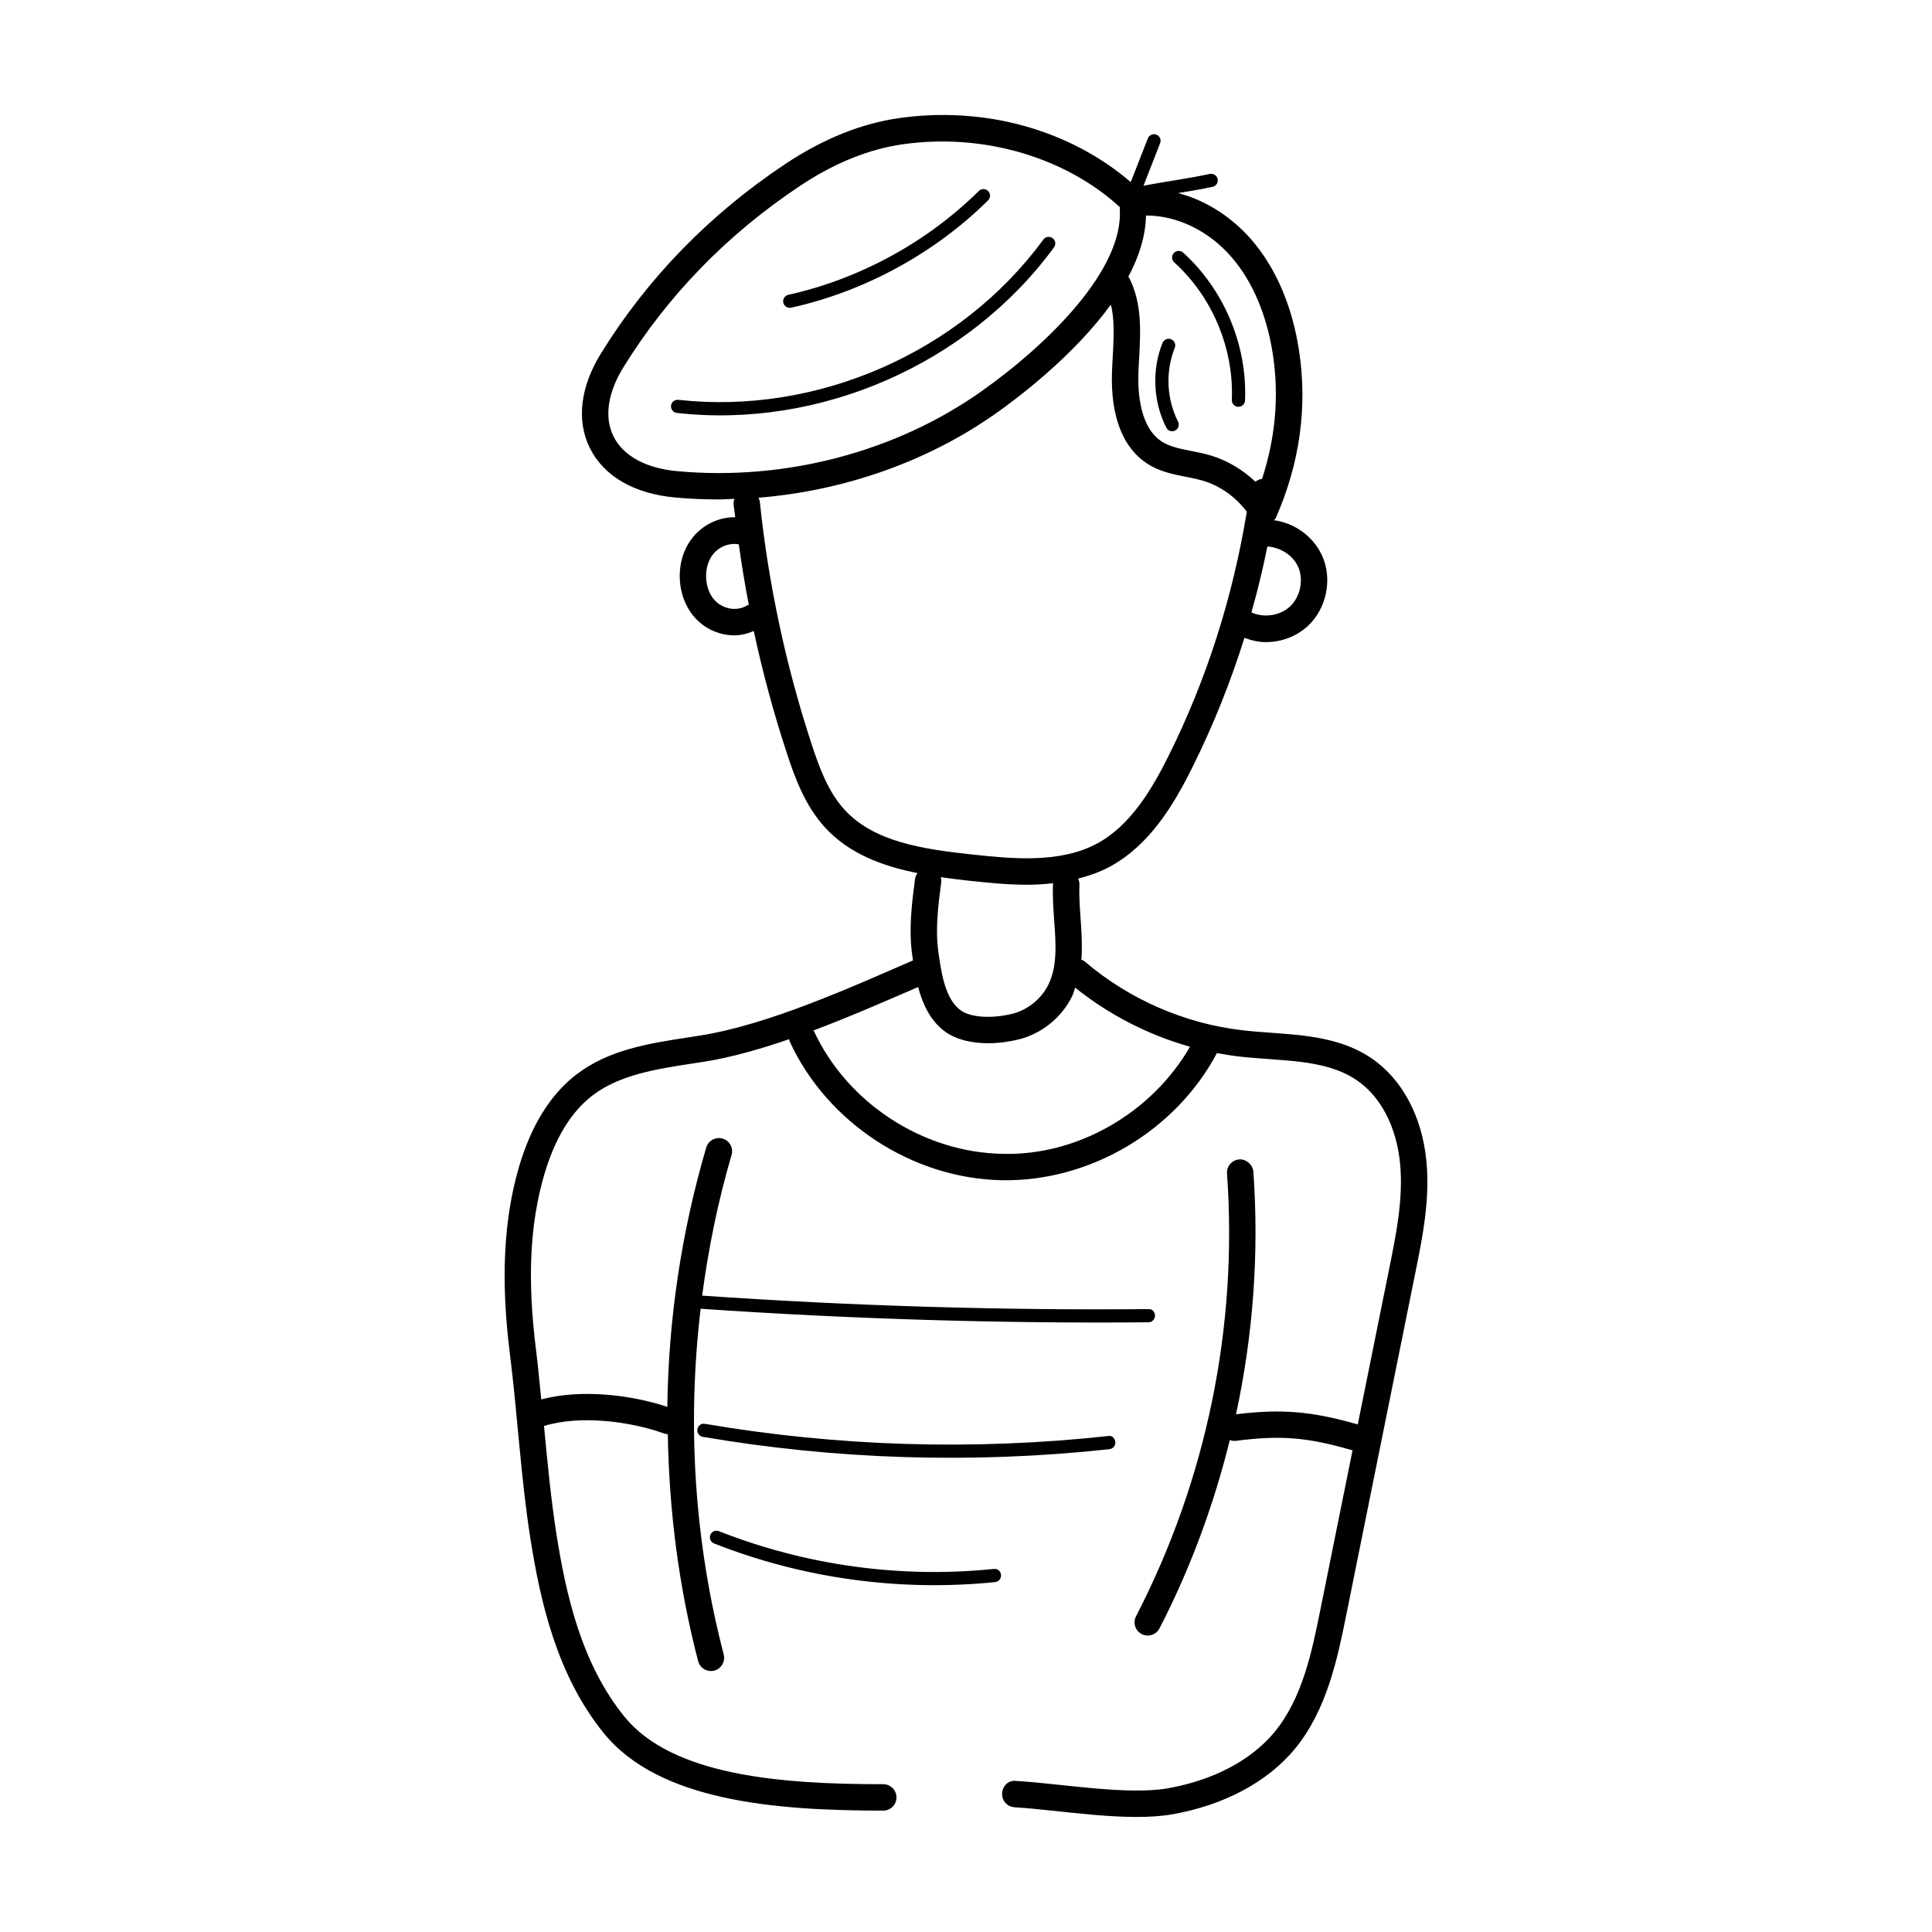 <?xml version="1.0" encoding="UTF-8"?>
<!-- Uploaded to: ICON Repo, www.svgrepo.com, Generator: ICON Repo Mixer Tools -->
<svg fill="#000000" width="800px" height="800px" version="1.1" viewBox="144 144 512 512" xmlns="http://www.w3.org/2000/svg">
 <g>
  <path d="m281.53 453.29c-4.066 13.863-4.859 30.02-2.418 49.383 2.016 15.934 2.898 32.781 5.41 48.816 2.672 17.023 7.066 36.488 19.469 51.797 14.664 18.109 45.676 20.547 74.082 20.547 1.934 0 3.5-1.566 3.5-3.5 0-1.934-1.566-3.5-3.5-3.5-26.754 0-55.828-2.133-68.641-17.953-11.355-14.023-15.473-32.375-17.992-48.477-1.41-9-2.375-18.957-3.269-28.504 9.742-3.012 23.223-1.133 31.852 2.004 0.316 0.113 0.637 0.148 0.957 0.168 0.32 20.215 2.898 40.414 8.031 60.148 0.41 1.57 1.832 2.617 3.391 2.617 2.312 0 3.957-2.184 3.391-4.379-7.809-29.996-9.742-61.07-6.117-91.629 40.355 2.785 80.926 3.949 118.68 3.594 0.969-0.008 1.742-0.801 1.734-1.762-0.008-0.969-0.758-1.859-1.762-1.734-39.305 0.363-79.043-0.867-118.25-3.57 1.668-12.562 4.195-25.031 7.793-37.277 0.547-1.852-0.512-3.793-2.371-4.34-1.852-0.531-3.801 0.52-4.34 2.371-6.594 22.426-10.02 45.551-10.312 68.719-9.586-3.18-22.828-4.789-33.418-1.965-0.434-4.375-0.836-8.777-1.375-13.07-2.352-18.648-1.652-33.438 2.188-46.543 2.816-9.582 7.129-16.641 12.828-20.984 7.184-5.465 16.941-6.969 26.375-8.418l3.273-0.504c7.148-1.145 14.773-3.32 22.41-5.949 0.051 0.191 0.051 0.387 0.133 0.57 9.902 21.566 32.508 36.359 56.23 36.805 23.336 0.426 46.062-13.039 57.012-33.695 1.938 0.367 3.883 0.68 5.836 0.906 11.195 1.293 22.703 0.531 31.145 6.238 6.422 4.332 10.633 12.422 11.555 22.203 0.875 9.172-1.023 18.574-2.863 27.668l-8.355 41.398c-12.215-3.504-20.168-4.164-32.262-2.691 4.523-21.012 6.137-42.645 4.594-64.297-0.145-1.934-2.016-3.391-3.738-3.246-1.934 0.137-3.383 1.812-3.246 3.738 2.898 40.609-5.438 81.18-24.113 117.34-0.887 1.715-0.211 3.828 1.504 4.715 1.68 0.871 3.812 0.242 4.715-1.504 8.219-15.918 14.375-32.695 18.641-49.918 0.508 0.184 1.047 0.289 1.613 0.211 11.895-1.539 18.961-0.953 30.906 2.523l-8.52 42.215c-2.223 11.008-4.734 23.48-12.191 32.48-6.164 7.441-16.16 12.711-28.152 14.848-10.887 1.926-28.688-1.277-40.309-1.941-2.078-0.254-3.574 1.367-3.691 3.293-0.109 1.926 1.359 3.582 3.293 3.691 11.805 0.695 29.871 4.012 41.938 1.844 13.617-2.426 25.094-8.555 32.309-17.27 8.582-10.359 11.398-24.332 13.668-35.566l18.266-90.488c1.941-9.586 3.941-19.508 2.973-29.711-1.129-11.863-6.449-21.824-14.602-27.332-10.266-6.941-22.984-6.074-34.262-7.402-15.211-1.77-30-8.227-41.629-18.176-0.285-0.242-0.613-0.387-0.941-0.523 0.523-6.941-0.797-13.676-0.52-19.867 0.027-0.586-0.129-1.121-0.359-1.617 2.863-0.734 5.684-1.688 8.375-3.137 10.578-5.707 16.98-16.449 21.848-26.211 5.555-11.137 10.156-22.66 13.863-34.461 1.836 0.691 3.746 1.141 5.688 1.141 4.078 0 8.145-1.496 11.191-4.348 4.879-4.57 6.457-12.32 3.758-18.43-2.289-5.176-7.312-8.801-12.832-9.527 0.164-0.215 0.398-0.363 0.512-0.617 6.348-14.453 8.426-29.355 6.156-44.293-1.785-11.766-6.121-21.922-12.566-29.371-5.352-6.191-12.25-10.516-19.5-12.418 3.062-0.5 6.121-1.004 9.152-1.656 0.941-0.203 1.543-1.133 1.34-2.078-0.203-0.941-1.141-1.531-2.078-1.34-5.863 1.266-11.871 2.027-17.57 3.117l4.402-11.262c0.355-0.895-0.09-1.914-0.992-2.262-0.875-0.348-1.914 0.094-2.262 0.992l-4.531 11.582c-16.094-13.809-38.633-20.199-61.383-16.961-10.059 1.43-20.227 5.535-30.223 12.199-20.047 13.359-36.438 30.211-48.738 50.074-5.555 8.965-6.613 17.918-2.981 25.203 3.711 7.434 11.719 12.074 22.57 13.066 3.84 0.348 7.703 0.52 11.562 0.52 1.395 0 2.781-0.113 4.172-0.16-0.18 0.488-0.281 1.008-0.223 1.559 0.117 1.105 0.309 2.199 0.434 3.305-4.805-0.055-9.59 2.434-12.332 6.856-3.566 5.754-3.074 14.008 1.156 19.207 2.781 3.422 6.859 5.246 10.961 5.246 1.75 0 3.465-0.457 5.125-1.145 2.336 10.879 5.242 21.637 8.707 32.199 2.254 6.883 4.906 14.082 10.129 19.809 6.352 6.973 15.141 10.262 24.551 12.148-0.324 0.461-0.578 0.977-0.656 1.57-0.84 6.504-1.703 13.23-0.75 20.09 0.062 0.465 0.141 0.98 0.211 1.48-16.945 7.359-38.34 17.02-56.34 19.895l-3.227 0.504c-10.305 1.586-20.965 3.219-29.555 9.773-6.918 5.273-12.062 13.539-15.301 24.59zm206.49-159.06c1.512 3.418 0.586 7.934-2.144 10.488-2.644 2.477-6.953 3.078-10.227 1.582 1.621-5.766 3.043-11.586 4.219-17.473 3.414 0.223 6.781 2.289 8.152 5.402zm-17.625-82.062c5.57 6.445 9.355 15.383 10.941 25.844 1.672 11.031 0.645 22.062-2.871 32.891-0.656 0.102-1.262 0.348-1.762 0.762-3.434-3.246-7.586-5.731-12.137-7.047-1.586-0.457-3.227-0.785-4.859-1.105-2.844-0.559-5.527-1.086-7.641-2.379-5.965-3.668-6.559-13.016-6.375-18.258 0.039-1.305 0.117-2.617 0.191-3.938 0.395-7.168 0.801-14.582-2.664-21.355-0.051-0.098-0.141-0.156-0.199-0.25 2.82-5.269 4.574-10.746 4.68-16.219 8.215-0.012 16.59 3.992 22.695 11.055zm-146.86 56.703c-8.344-0.758-14.355-4.031-16.945-9.219-2.508-5.035-1.566-11.562 2.664-18.387 11.773-19.016 27.469-35.145 46.664-47.941 9.121-6.082 18.312-9.812 27.328-11.09 21.723-3.078 43.41 3.688 57.535 16.672-0.027 0.203-0.035 0.418-0.02 0.637 0.922 15.703-18.34 35.172-36.668 48.156-22.645 16.047-51.996 23.781-80.559 21.172zm18.469 35.566c-2.789 1.734-6.719 0.977-8.91-1.723-2.352-2.898-2.637-7.879-0.637-11.105 1.609-2.594 4.621-3.836 7.332-3.359 0.746 5.363 1.629 10.703 2.648 16.027-0.141 0.066-0.293 0.078-0.434 0.16zm17.098 36.812c-6.832-20.82-11.453-42.43-13.734-64.215-0.043-0.406-0.188-0.777-0.359-1.129 22.797-1.852 44.988-9.637 63.129-22.5 6.031-4.273 20.566-15.316 30.262-28.707 1.297 5.379 0.516 11.559 0.289 17.934-0.402 11.855 2.953 20.316 9.719 24.469 4.644 2.84 9.883 2.992 14.215 4.242 4.711 1.355 8.848 4.359 11.793 8.273-3.699 22.52-10.566 44.301-20.762 64.762-4.379 8.773-10.047 18.387-18.906 23.164-9.977 5.383-22.891 4.004-33.258 2.891-13.367-1.434-26-3.43-33.723-11.902-4.305-4.707-6.633-11.117-8.664-17.281zm41.637 36.141c4.785 0.512 10.059 1.078 15.457 1.078 2.285 0 4.586-0.156 6.883-0.406 0 0.023-0.016 0.047-0.016 0.07-0.156 3.301 0.082 6.621 0.312 9.828 0.445 6.227 0.867 12.102-1.559 17.016-1.859 3.766-5.547 6.723-9.613 7.707-4.613 1.133-10.645 1.242-13.695-0.996-4.121-3.039-5.117-10.289-5.848-15.586-0.82-5.938-0.012-12.191 0.766-18.23 0.062-0.492 0.016-0.969-0.109-1.414 2.469 0.352 4.949 0.668 7.422 0.934zm-13.426 28.18c1.18 4.438 3.18 8.895 7.051 11.75 3.109 2.289 7.32 3.144 11.492 3.144 2.801 0 5.582-0.391 8-0.977 6.117-1.484 11.438-5.754 14.234-11.406 0.379-0.77 0.555-1.566 0.836-2.348 8.926 7.172 19.371 12.547 30.434 15.66-10.039 17.434-29.715 28.965-49.742 28.383-21.102-0.395-41.188-13.535-50.004-32.711 9.648-3.625 18.754-7.617 27.699-11.496z"/>
  <path d="m423.32 209.55c0.574-0.777 0.402-1.871-0.375-2.441-0.766-0.574-1.867-0.41-2.441 0.375-21.922 29.895-59.875 46.543-96.746 42.477-0.969-0.094-1.824 0.582-1.926 1.543-0.109 0.957 0.582 1.824 1.543 1.926 37.832 4.262 77.215-12.855 99.945-43.879z"/>
  <path d="m353.67 225.54c19.469-4.312 38-14.41 52.18-28.441 0.691-0.676 0.691-1.789 0.012-2.473-0.676-0.691-1.785-0.691-2.473-0.012-13.715 13.57-31.637 23.336-50.473 27.512-0.941 0.211-1.543 1.141-1.332 2.086 0.219 0.957 1.16 1.531 2.086 1.328z"/>
  <path d="m470.45 249.99c-0.039 0.965 0.711 1.777 1.68 1.816h0.07c0.938 0 1.707-0.738 1.75-1.68 0.594-14.664-5.535-29.316-16.406-39.184-0.711-0.641-1.816-0.586-2.473 0.121-0.648 0.719-0.594 1.824 0.121 2.473 10.113 9.184 15.816 22.809 15.258 36.453z"/>
  <path d="m455.43 258.09c0.859-0.438 1.203-1.488 0.766-2.352-3.047-6-3.375-13.316-0.867-19.562 0.355-0.895-0.082-1.914-0.977-2.277-0.875-0.348-1.914 0.074-2.277 0.977-2.871 7.168-2.496 15.559 1.004 22.449 0.441 0.871 1.5 1.203 2.352 0.766z"/>
  <path d="m439.56 526.11c-0.102-0.957-0.883-1.816-1.926-1.543-35.582 3.867-71.523 2.781-106.8-3.231-0.992-0.203-1.852 0.477-2.016 1.43-0.164 0.949 0.477 1.859 1.43 2.016 34.891 5.945 71.168 7.242 107.78 3.266 0.953-0.113 1.648-0.973 1.539-1.938z"/>
  <path d="m334.52 549.78c-0.91-0.348-1.914 0.082-2.269 0.984-0.355 0.902 0.09 1.914 0.984 2.269 23.457 9.254 49.152 12.82 74.477 10.238 0.965-0.102 1.66-0.965 1.566-1.922-0.102-0.957-0.855-1.68-1.922-1.566-24.633 2.547-49.805-0.926-72.836-10.004z"/>
 </g>
</svg>